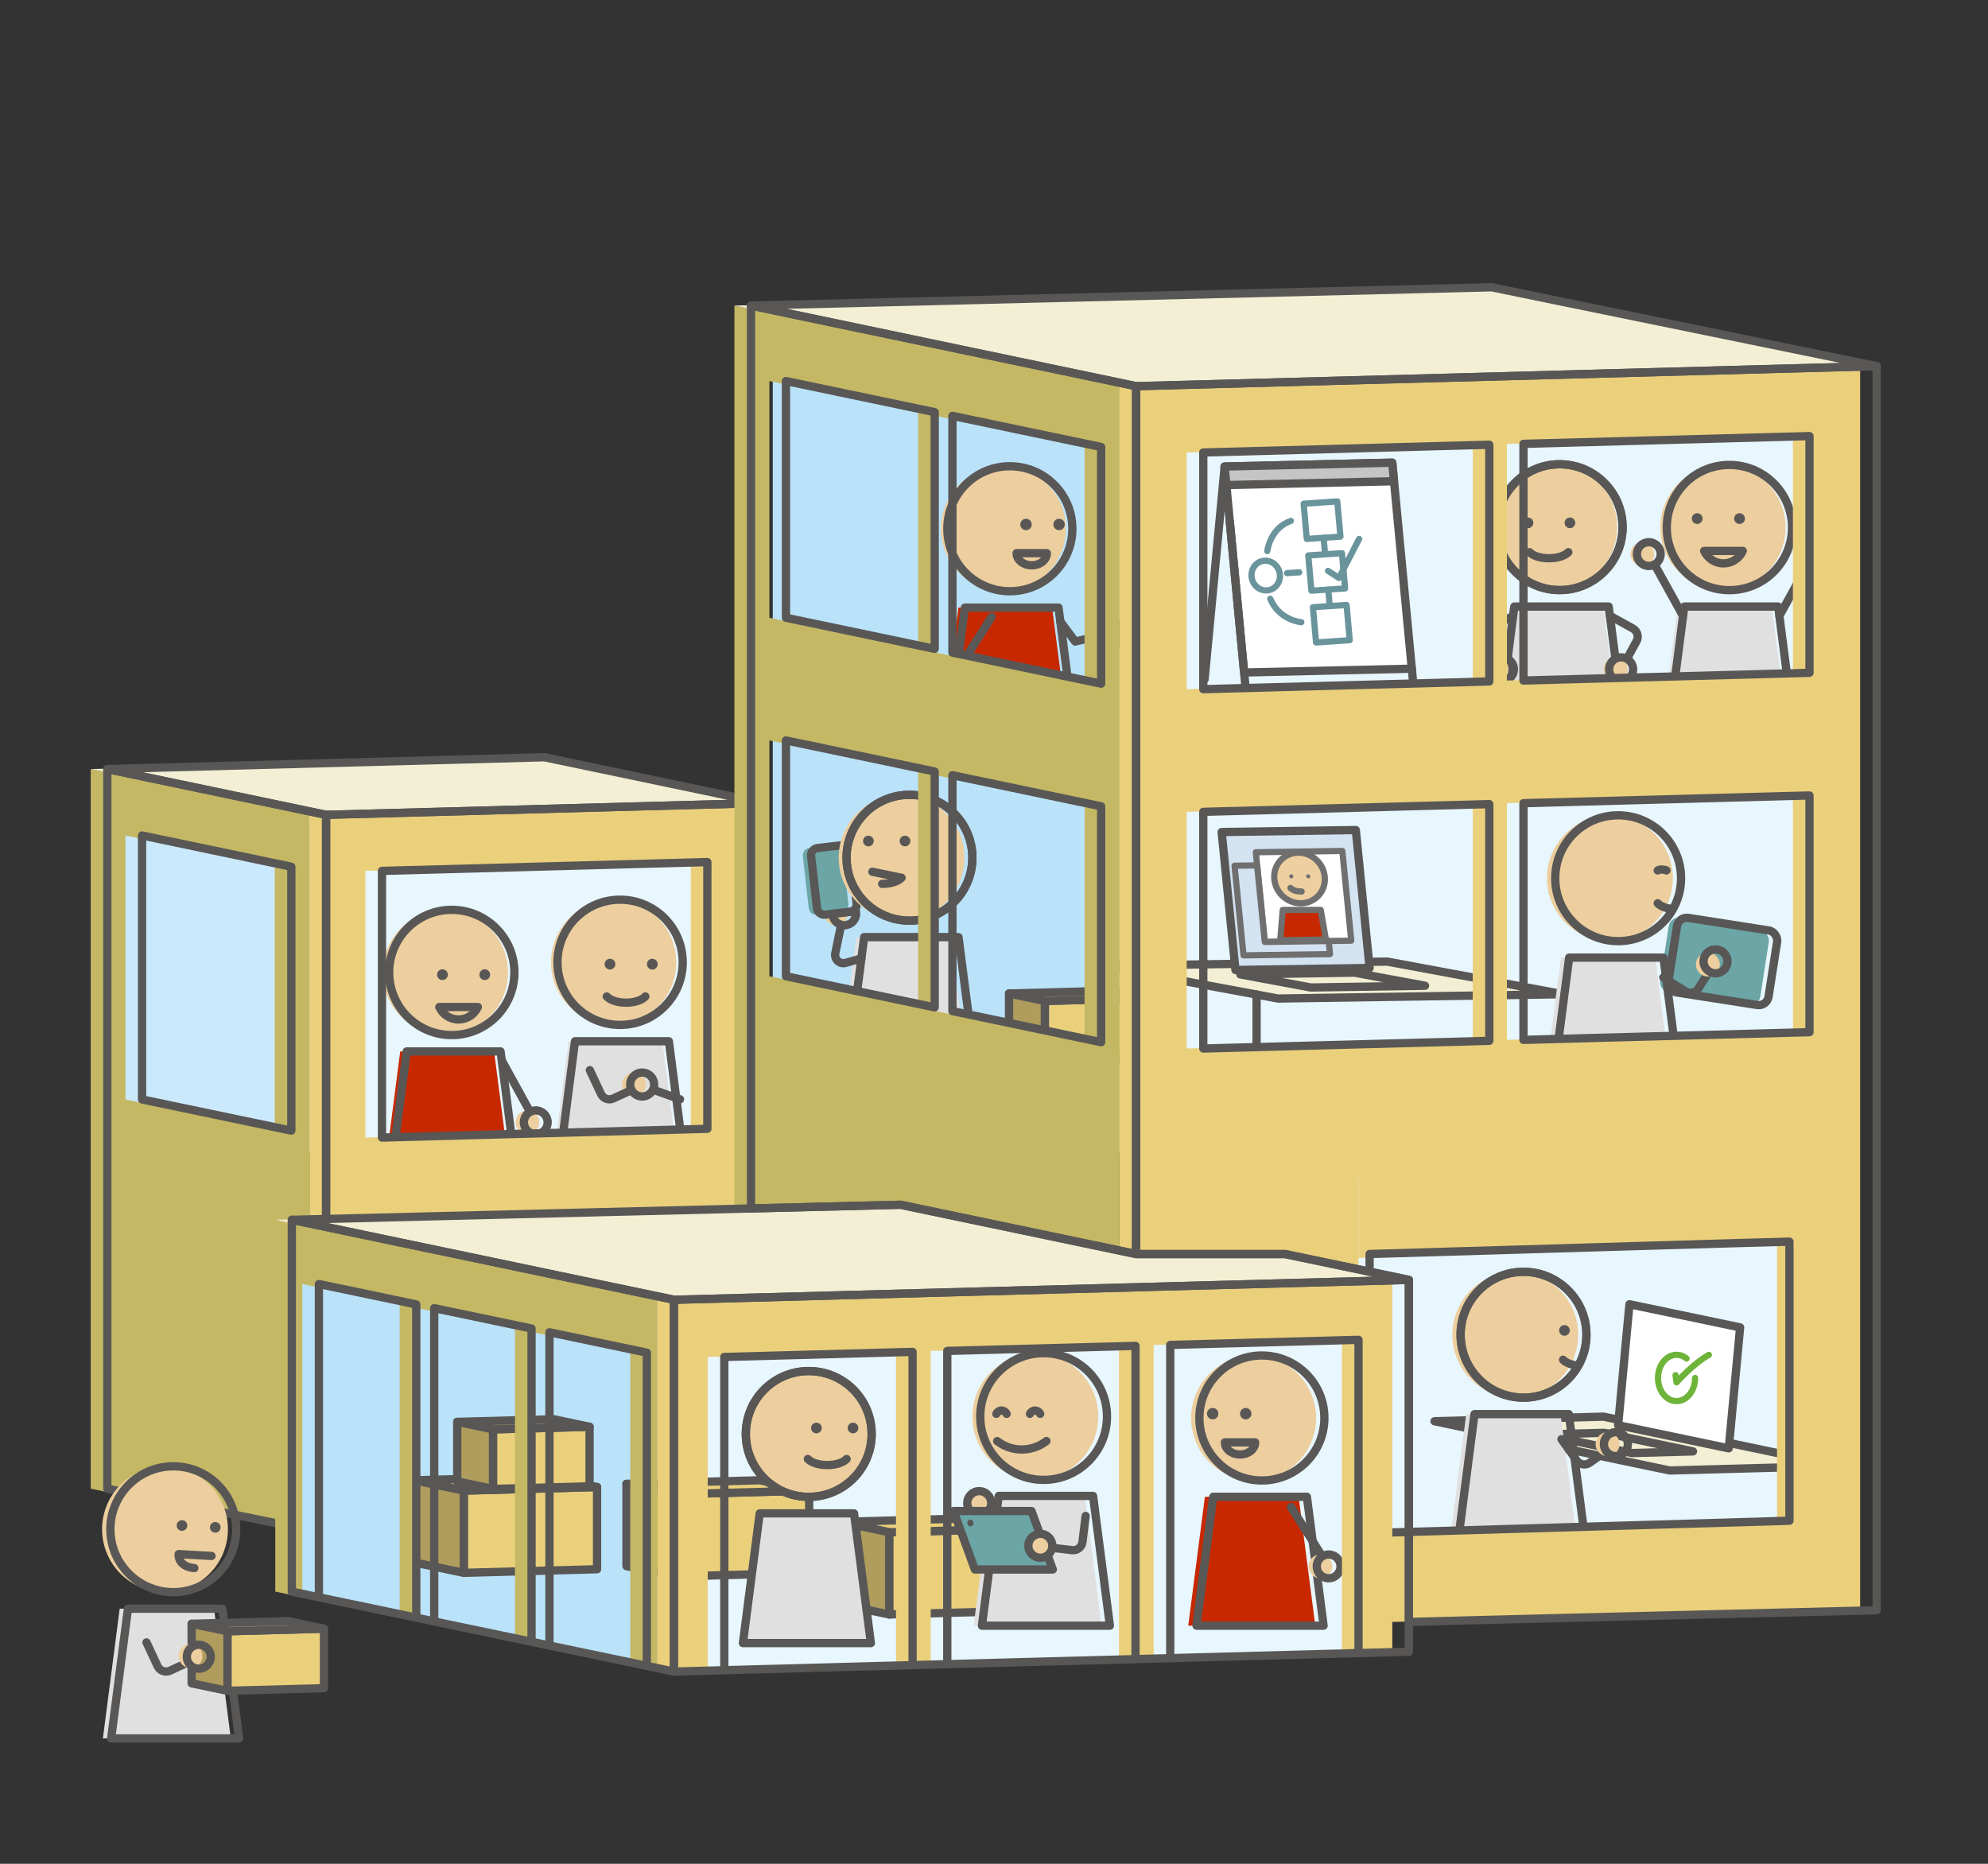 <?xml version="1.0" encoding="UTF-8"?><svg id="Ebene_2" xmlns="http://www.w3.org/2000/svg" viewBox="0 0 480 450"><rect x="0" y="0" width="480" height="450" fill="#333333" stroke="none"/><g id="Ebene_1-2"><polygon points="175.06 278.86 85.48 282.54 85.48 201.48 175.06 202.45 175.06 278.86" style="fill:#e8f6fe;"/><polygon points="137.27 251.41 159.94 251.41 163.98 282.59 133.24 282.59 137.27 251.41" style="fill:#e1e0e0;"/><circle cx="148.17" cy="232.34" r="15.12" style="fill:#edce9e;"/><polygon points="138.83 251.41 161.5 251.41 165.53 282.59 134.8 282.59 138.83 251.41" style="fill:none; stroke:#585756; stroke-linecap:round; stroke-linejoin:round; stroke-width:2px;"/><circle cx="149.72" cy="232.34" r="15.12" style="fill:none; stroke:#585756; stroke-linecap:round; stroke-linejoin:round; stroke-width:2px;"/><path d="M146.5,240.59c.8.88,2.59,1.5,4.66,1.5,2.07,0,3.85-.61,4.66-1.5" style="fill:none; stroke:#585756; stroke-linecap:round; stroke-linejoin:round; stroke-width:2px;"/><circle cx="157.5" cy="232.79" r="1.3" style="fill:#585756;"/><circle cx="147.28" cy="232.79" r="1.3" style="fill:#585756;"/><circle cx="153.05" cy="261.85" r="2.89" style="fill:#edce9e;"/><circle cx="155.05" cy="261.85" r="2.89" style="fill:none; stroke:#585756; stroke-linecap:round; stroke-linejoin:round; stroke-width:2px;"/><path d="M142.42,258.38l2.68,5.74c.53,1.13,1.87,1.62,3,1.09l4.4-2.03" style="fill:none; stroke:#585756; stroke-linecap:round; stroke-linejoin:round; stroke-width:2px;"/><line x1="164.18" y1="265.42" x2="157.94" y2="263.18" style="fill:none; stroke:#585756; stroke-linecap:round; stroke-linejoin:round; stroke-width:2px;"/><rect x="29.56" y="195.37" width="55.92" height="82.74" style="fill:#cbe9fc;"/><polygon points="96.63 253.86 119.3 253.86 123.34 285.04 92.6 285.04 96.63 253.86" style="fill:#c82800;"/><circle cx="127.36" cy="270.97" r="2.87" style="fill:#edce9e;"/><circle cx="107.53" cy="234.79" r="15.12" style="fill:#edce9e;"/><polygon points="98.19 253.86 120.86 253.86 124.89 285.04 94.15 285.04 98.19 253.86" style="fill:none; stroke:#585756; stroke-linecap:round; stroke-linejoin:round; stroke-width:2px;"/><circle cx="109.08" cy="234.79" r="15.12" style="fill:none; stroke:#585756; stroke-linecap:round; stroke-linejoin:round; stroke-width:2px;"/><circle cx="129.36" cy="270.97" r="2.87" style="fill:none; stroke:#585756; stroke-linecap:round; stroke-linejoin:round; stroke-width:2px;"/><line x1="121.17" y1="256.07" x2="127.97" y2="268.45" style="fill:none; stroke:#585756; stroke-linecap:round; stroke-linejoin:round; stroke-width:2px;"/><path d="M106.06,243.14c.8,1.77,2.59,3,4.66,3,2.07,0,3.85-1.23,4.66-3h-9.31Z" style="fill:none; stroke:#585756; stroke-linecap:round; stroke-linejoin:round; stroke-width:2px;"/><circle cx="117.05" cy="235.33" r="1.3" style="fill:#585756;"/><circle cx="106.83" cy="235.33" r="1.3" style="fill:#585756;"/><path d="M21.91,185.69v173.74l52.82,10.82v-173.52l-52.82-11.04ZM66.34,272.98l-36.04-7.53v-63.73l36.04,7.54v63.72Z" style="fill:#c5b864;"/><path d="M74.73,196.73v173.53l15.67,3.21v-58.41l89.88-20.76v-100.42l-105.55,2.85ZM166.79,272.54l-78.56,2.12v-64.39l78.56-2.13v64.4Z" style="fill:#ebd07c;"/><polygon points="180.28 193.88 74.73 196.74 21.91 185.68 127.46 182.83 180.28 193.88" style="fill:#f3efd4;"/><path d="M25.91,185.69v173.74l52.82,10.82v-173.52l-52.82-11.04ZM70.34,272.98l-36.04-7.53v-63.73l36.04,7.54v63.72Z" style="fill:none; stroke:#585756; stroke-linecap:round; stroke-linejoin:round; stroke-width:2px;"/><path d="M78.73,196.73v173.53l15.67,3.21v-58.41l89.88-20.76v-100.42l-105.55,2.85ZM170.79,272.54l-78.56,2.12v-64.39l78.56-2.13v64.4Z" style="fill:none; stroke:#585756; stroke-linecap:round; stroke-linejoin:round; stroke-width:2px;"/><polygon points="184.28 193.88 78.73 196.74 25.91 185.68 131.46 182.83 184.28 193.88" style="fill:none; stroke:#585756; stroke-linecap:round; stroke-linejoin:round; stroke-width:2px;"/><polygon points="328.01 399.12 163.58 403.13 163.58 309.48 328.01 310.53 328.01 399.12" style="fill:#e8f6fe;"/><polygon points="443.07 251.62 278.64 258.39 278.64 100.41 443.07 102.18 443.07 251.62" style="fill:#e8f6fe;"/><rect x="186.58" y="85.94" width="87.26" height="192.21" style="fill:#bae2f9;"/><polygon points="162.72 403.59 70.46 384.28 72.66 307.18 162.72 313.82 162.72 403.59" style="fill:#bae2f9;"/><line x1="360.85" y1="239.13" x2="360.85" y2="259.54" style="fill:none; stroke:#585756; stroke-linecap:round; stroke-linejoin:round; stroke-width:2px;"/><polygon points="340.88 161.45 300.39 162.37 295.67 112.64 336.16 111.71 340.88 161.45" style="fill:#fff; stroke:#585756; stroke-linecap:round; stroke-linejoin:round; stroke-width:2px;"/><polygon points="336.58 116.19 296.1 117.12 295.67 112.64 336.16 111.71 336.58 116.19" style="fill:#c5c5c5; stroke:#585756; stroke-linecap:round; stroke-linejoin:round; stroke-width:2px;"/><line x1="296.93" y1="125.89" x2="301.76" y2="176.73" style="fill:none; stroke:#585756; stroke-linecap:round; stroke-linejoin:round; stroke-width:2px;"/><line x1="340.88" y1="161.4" x2="343.29" y2="186.81" style="fill:none; stroke:#585756; stroke-linecap:round; stroke-linejoin:round; stroke-width:2px;"/><line x1="295.67" y1="112.94" x2="290.85" y2="164" style="fill:none; stroke:#585756; stroke-linecap:round; stroke-linejoin:round; stroke-width:2px;"/><polygon points="195.37 359.9 195.37 379.75 163.19 380.62 163.19 360.77 195.37 359.9" style="fill:#ebd07c; stroke:#585756; stroke-linecap:round; stroke-linejoin:round; stroke-width:2px;"/><polygon points="195.37 359.9 183.44 357.4 151.26 358.27 163.19 360.77 195.37 359.9" style="fill:#ebd07c; stroke:#585756; stroke-linecap:round; stroke-linejoin:round; stroke-width:2px;"/><polygon points="163.19 360.77 163.19 380.62 151.26 378.12 151.26 358.27 163.19 360.77" style="fill:#b09c5d; stroke:#585756; stroke-linecap:round; stroke-linejoin:round; stroke-width:2px;"/><polygon points="144.16 359.03 144.16 378.88 111.98 379.75 111.98 359.9 144.16 359.03" style="fill:#ebd07c; stroke:#585756; stroke-linecap:round; stroke-linejoin:round; stroke-width:2px;"/><polygon points="144.16 359.03 132.23 356.53 100.04 357.4 111.98 359.9 144.16 359.03" style="fill:#ebd07c; stroke:#585756; stroke-linecap:round; stroke-linejoin:round; stroke-width:2px;"/><polygon points="111.98 359.9 111.98 379.75 100.04 377.25 100.04 357.4 111.98 359.9" style="fill:#b09c5d; stroke:#585756; stroke-linecap:round; stroke-linejoin:round; stroke-width:2px;"/><polygon points="246.88 369.08 246.88 388.93 214.7 389.8 214.7 369.95 246.88 369.08" style="fill:#ebd07c; stroke:#585756; stroke-linecap:round; stroke-linejoin:round; stroke-width:2px;"/><polygon points="246.88 369.08 234.95 366.58 202.76 367.45 214.7 369.95 246.88 369.08" style="fill:#ebd07c; stroke:#585756; stroke-linecap:round; stroke-linejoin:round; stroke-width:2px;"/><polygon points="214.7 369.95 214.7 389.8 202.76 387.3 202.76 367.45 214.7 369.95" style="fill:#b09c5d; stroke:#585756; stroke-linecap:round; stroke-linejoin:round; stroke-width:2px;"/><polygon points="142.35 344.48 142.35 358.86 119.04 359.49 119.04 345.11 142.35 344.48" style="fill:#ebd07c; stroke:#585756; stroke-linecap:round; stroke-linejoin:round; stroke-width:2px;"/><polygon points="142.35 344.48 133.71 342.67 110.4 343.3 119.04 345.11 142.35 344.48" style="fill:#ebd07c; stroke:#585756; stroke-linecap:round; stroke-linejoin:round; stroke-width:2px;"/><polygon points="119.04 345.11 119.04 359.49 110.4 357.68 110.4 343.3 119.04 345.11" style="fill:#b09c5d; stroke:#585756; stroke-linecap:round; stroke-linejoin:round; stroke-width:2px;"/><polygon points="275.59 241.05 275.59 255.42 252.28 256.05 252.28 241.68 275.59 241.05" style="fill:#ebd07c; stroke:#585756; stroke-linecap:round; stroke-linejoin:round; stroke-width:2px;"/><polygon points="275.59 241.05 266.94 239.24 243.63 239.87 252.28 241.68 275.59 241.05" style="fill:#ebd07c; stroke:#585756; stroke-linecap:round; stroke-linejoin:round; stroke-width:2px;"/><polygon points="252.28 241.68 252.28 256.05 243.63 254.24 243.63 239.87 252.28 241.68" style="fill:#b09c5d; stroke:#585756; stroke-linecap:round; stroke-linejoin:round; stroke-width:2px;"/><polygon points="206.12 365.39 183.34 365.39 179.28 396.71 210.17 396.71 206.12 365.39" style="fill:#e1e0e0;"/><circle cx="195.17" cy="346.22" r="15.19" style="fill:#edce9e;"/><path d="M195.06,352.26c.81.87,2.6,1.47,4.68,1.47s3.87-.6,4.68-1.47" style="fill:none; stroke:#585756; stroke-linecap:round; stroke-linejoin:round; stroke-width:2px;"/><polygon points="206.21 365.39 183.43 365.39 179.38 396.71 210.27 396.71 206.21 365.39" style="fill:none; stroke:#585756; stroke-linecap:round; stroke-linejoin:round; stroke-width:2px;"/><circle cx="195.27" cy="346.22" r="15.19" style="fill:none; stroke:#585756; stroke-linecap:round; stroke-linejoin:round; stroke-width:2px;"/><circle cx="195.27" cy="346.22" r="15.19" style="fill:none; stroke:#585756; stroke-linecap:round; stroke-linejoin:round; stroke-width:2px;"/><circle cx="205.96" cy="344.78" r="1.29" style="fill:#585756;"/><circle cx="197.12" cy="344.78" r="1.29" style="fill:#585756;"/><path d="M204.49,219.45c-.27.38-.71.64-1.21.7l-4.26.49-1.79.2c-.97.11-1.85-.58-1.96-1.55l-1.43-12.58c-.11-.97.59-1.85,1.56-1.96l6.06-.69c.97-.11,1.84.59,1.95,1.56l1.43,12.58c.05.46-.08.91-.35,1.25Z" style="fill:#6ca5a5;"/><path d="M204.71,220.55c0,1.57-1.28,2.84-2.85,2.84s-2.79-1.22-2.84-2.75l4.26-.49c.5-.06.94-.32,1.21-.7.14.34.22.71.22,1.1Z" style="fill:#edce9e;"/><path d="M206.49,219.45c-.27.38-.71.64-1.21.7l-4.26.49-1.79.2c-.97.11-1.85-.58-1.96-1.55l-1.43-12.58c-.11-.97.59-1.85,1.56-1.96l6.06-.69c.97-.11,1.84.59,1.95,1.56l1.43,12.58c.05.46-.08.91-.35,1.25Z" style="fill:none; stroke:#585756; stroke-linecap:round; stroke-linejoin:round; stroke-width:2px;"/><polygon points="206.74 226.26 229.52 226.26 233.58 257.58 202.69 257.58 206.74 226.26" style="fill:#e1e0e0;"/><circle cx="217.69" cy="207.09" r="15.19" style="fill:#edce9e;"/><path d="M213.01,213.4c2.08,0,3.87-.6,4.68-1.47l-7.06-1.45" style="fill:none; stroke:#585756; stroke-linecap:round; stroke-linejoin:round; stroke-width:2px;"/><polygon points="208.65 226.26 231.43 226.26 235.48 257.58 204.59 257.58 208.65 226.26" style="fill:none; stroke:#585756; stroke-linecap:round; stroke-linejoin:round; stroke-width:2px;"/><circle cx="219.59" cy="207.09" r="15.19" style="fill:none; stroke:#585756; stroke-linecap:round; stroke-linejoin:round; stroke-width:2px;"/><circle cx="219.59" cy="207.09" r="15.19" style="fill:none; stroke:#585756; stroke-linecap:round; stroke-linejoin:round; stroke-width:2px;"/><circle cx="209.67" cy="203.06" r="1.29" style="fill:#585756;"/><circle cx="218.51" cy="203.06" r="1.29" style="fill:#585756;"/><path d="M206.71,220.55c0,1.57-1.28,2.84-2.85,2.84s-2.79-1.22-2.84-2.75l4.26-.49c.5-.06.94-.32,1.21-.7.14.34.22.71.22,1.1Z" style="fill:none; stroke:#585756; stroke-linecap:round; stroke-linejoin:round; stroke-width:2px;"/><path d="M203.1,223.27l-1.42,6.88c-.3,1.47,1.06,2.74,2.5,2.33l3.79-1.07" style="fill:none; stroke:#585756; stroke-linecap:round; stroke-linejoin:round; stroke-width:2px;"/><polygon points="239.14 361.18 261.92 361.18 265.98 392.51 235.09 392.51 239.14 361.18" style="fill:#e1e0e0;"/><circle cx="249.98" cy="342.01" r="15.19" style="fill:#edce9e;"/><polygon points="241.14 361.18 263.92 361.18 267.98 392.51 237.09 392.51 241.14 361.18" style="fill:none; stroke:#585756; stroke-linecap:round; stroke-linejoin:round; stroke-width:2px;"/><path d="M240.57,341.36c.21-.47.69-.8,1.24-.8s1.03.33,1.24.8" style="fill:none; stroke:#585756; stroke-linecap:round; stroke-linejoin:round; stroke-width:2px;"/><path d="M248.68,341.36c.21-.47.69-.8,1.24-.8s1.03.33,1.24.8" style="fill:none; stroke:#585756; stroke-linecap:round; stroke-linejoin:round; stroke-width:2px;"/><path d="M252.65,347.93c-1.64,1.28-3.7,2.04-5.94,2.04s-4.3-.76-5.94-2.04" style="fill:none; stroke:#585756; stroke-linecap:round; stroke-linejoin:round; stroke-width:2px;"/><circle cx="251.98" cy="342.01" r="15.3" style="fill:none; stroke:#585756; stroke-linecap:round; stroke-linejoin:round; stroke-width:2px;"/><circle cx="236.43" cy="362.91" r="2.89" style="fill:#edce9e;"/><circle cx="236.43" cy="362.91" r="2.89" style="fill:none; stroke:#585756; stroke-linecap:round; stroke-linejoin:round; stroke-width:2px;"/><polygon points="235.38 378.94 254.2 378.94 249.06 364.83 230.24 364.83 235.38 378.94" style="fill:#6ca5a5;"/><polygon points="235.38 378.94 254.2 378.94 249.06 364.83 230.24 364.83 235.38 378.94" style="fill:none; stroke:#585756; stroke-linecap:round; stroke-linejoin:round; stroke-width:2px;"/><path d="M262.13,366.01l-.77,6.29c-.15,1.24-1.27,2.12-2.51,1.97l-4.81-.57" style="fill:none; stroke:#585756; stroke-linecap:round; stroke-linejoin:round; stroke-width:2px;"/><circle cx="251.19" cy="373.22" r="2.89" style="fill:#edce9e;"/><circle cx="251.19" cy="373.22" r="2.89" style="fill:none; stroke:#585756; stroke-linecap:round; stroke-linejoin:round; stroke-width:2px;"/><ellipse cx="234.29" cy="367.73" rx=".74" ry=".82" transform="translate(-90.96 77.33) rotate(-15.74)" style="fill:#585756;"/><polygon points="364.32 146.45 387.1 146.45 391.16 177.78 360.27 177.78 364.32 146.45" style="fill:#e1e0e0;"/><circle cx="375.27" cy="127.28" r="15.19" style="fill:#edce9e;"/><path d="M378.67,133.32c-.81.87-2.6,1.47-4.68,1.47s-3.87-.6-4.68-1.47" style="fill:none; stroke:#585756; stroke-linecap:round; stroke-linejoin:round; stroke-width:2px;"/><polygon points="365.63 146.45 388.41 146.45 392.47 177.78 361.58 177.78 365.63 146.45" style="fill:none; stroke:#585756; stroke-linecap:round; stroke-linejoin:round; stroke-width:2px;"/><path d="M388.72,148.68l5.54,3.07c1.09.6,1.48,1.97.88,3.07l-2.33,4.25" style="fill:none; stroke:#585756; stroke-linecap:round; stroke-linejoin:round; stroke-width:2px;"/><path d="M365.35,148.68l-5.54,3.07c-1.09.6-1.48,1.97-.88,3.07l2.33,4.25" style="fill:none; stroke:#585756; stroke-linecap:round; stroke-linejoin:round; stroke-width:2px;"/><circle cx="376.58" cy="127.28" r="15.19" style="fill:none; stroke:#585756; stroke-linecap:round; stroke-linejoin:round; stroke-width:2px;"/><circle cx="376.58" cy="127.28" r="15.19" style="fill:none; stroke:#585756; stroke-linecap:round; stroke-linejoin:round; stroke-width:2px;"/><circle cx="368.93" cy="126.24" r="1.29" style="fill:#585756;"/><circle cx="379.06" cy="126.24" r="1.29" style="fill:#585756;"/><circle cx="390.11" cy="161.6" r="2.89" style="fill:#edce9e;"/><circle cx="361.33" cy="161.6" r="2.89" style="fill:#edce9e;"/><circle cx="391.42" cy="161.6" r="2.89" style="fill:none; stroke:#585756; stroke-linecap:round; stroke-linejoin:round; stroke-width:2px;"/><circle cx="362.64" cy="161.6" r="2.89" style="fill:none; stroke:#585756; stroke-linecap:round; stroke-linejoin:round; stroke-width:2px;"/><polygon points="405.11 146.45 427.78 146.45 431.82 177.62 401.08 177.62 405.11 146.45" style="fill:#e1e0e0;"/><circle cx="396.55" cy="133.78" r="2.87" style="fill:#edce9e;"/><circle cx="436.31" cy="133.78" r="2.87" style="fill:#edce9e;"/><circle cx="416" cy="127.37" r="15.12" style="fill:#edce9e;"/><polygon points="406.67 146.45 429.34 146.45 433.37 177.62 402.63 177.62 406.67 146.45" style="fill:none; stroke:#585756; stroke-linecap:round; stroke-linejoin:round; stroke-width:2px;"/><circle cx="417.56" cy="127.37" r="15.12" style="fill:none; stroke:#585756; stroke-linecap:round; stroke-linejoin:round; stroke-width:2px;"/><circle cx="398.1" cy="133.78" r="2.87" style="fill:none; stroke:#585756; stroke-linecap:round; stroke-linejoin:round; stroke-width:2px;"/><line x1="406.33" y1="148.65" x2="399.49" y2="136.29" style="fill:none; stroke:#585756; stroke-linecap:round; stroke-linejoin:round; stroke-width:2px;"/><circle cx="437.87" cy="133.78" r="2.87" style="fill:none; stroke:#585756; stroke-linecap:round; stroke-linejoin:round; stroke-width:2px;"/><line x1="429.65" y1="148.65" x2="436.48" y2="136.29" style="fill:none; stroke:#585756; stroke-linecap:round; stroke-linejoin:round; stroke-width:2px;"/><path d="M420.79,133.02c-.8,1.77-2.59,3-4.66,3s-3.85-1.23-4.66-3h9.31Z" style="fill:none; stroke:#585756; stroke-linecap:round; stroke-linejoin:round; stroke-width:2px;"/><circle cx="409.79" cy="125.21" r="1.3" style="fill:#585756;"/><circle cx="420.01" cy="125.21" r="1.3" style="fill:#585756;"/><polygon points="231.4 146.7 254.03 146.7 258.06 177.82 227.38 177.82 231.4 146.7" style="fill:#c72800;"/><circle cx="266.3" cy="152.93" r="2.87" style="fill:#edce9e;"/><circle cx="242.28" cy="127.66" r="15.09" style="fill:#edce9e;"/><circle cx="247.73" cy="126.63" r="1.38" style="fill:#595857;"/><circle cx="255.71" cy="126.63" r="1.38" style="fill:#595857;"/><polygon points="232.96 146.7 255.58 146.7 259.61 177.82 228.93 177.82 232.96 146.7" style="fill:none; stroke:#595857; stroke-linecap:round; stroke-linejoin:round; stroke-width:2px;"/><circle cx="243.83" cy="127.66" r="15.09" style="fill:none; stroke:#595857; stroke-linecap:round; stroke-linejoin:round; stroke-width:2px;"/><circle cx="268" cy="152.93" r="2.87" style="fill:none; stroke:#595857; stroke-linecap:round; stroke-linejoin:round; stroke-width:2px;"/><polyline points="265.21 153.58 259.61 154.89 256.02 150.06" style="fill:none; stroke:#595857; stroke-linecap:round; stroke-linejoin:round; stroke-width:2px;"/><path d="M245.46,133.56c0,1.62,1.63,2.93,3.65,2.93,2.02,0,3.65-1.31,3.65-2.93h-7.3Z" style="fill:none; stroke:#585756; stroke-linecap:round; stroke-linejoin:round; stroke-width:2px;"/><circle cx="228.65" cy="163.23" r="2.87" style="fill:#edce9e;"/><circle cx="230.35" cy="163.23" r="2.87" style="fill:none; stroke:#595857; stroke-linecap:round; stroke-linejoin:round; stroke-width:2px;"/><line x1="239.45" y1="148.91" x2="231.89" y2="160.81" style="fill:none; stroke:#595857; stroke-linecap:round; stroke-linejoin:round; stroke-width:2px;"/><polygon points="313.55 361.39 290.92 361.39 286.9 392.51 317.58 392.51 313.55 361.39" style="fill:#c72800;"/><circle cx="302.68" cy="342.36" r="15.09" style="fill:#edce9e;"/><circle cx="300.78" cy="341.32" r="1.38" style="fill:#595857;"/><circle cx="292.8" cy="341.32" r="1.38" style="fill:#595857;"/><polygon points="315.55 361.39 292.92 361.39 288.9 392.51 319.58 392.51 315.55 361.39" style="fill:none; stroke:#595857; stroke-linecap:round; stroke-linejoin:round; stroke-width:2px;"/><circle cx="304.68" cy="342.36" r="15.09" style="fill:none; stroke:#595857; stroke-linecap:round; stroke-linejoin:round; stroke-width:2px;"/><path d="M303.05,348.25c0,1.62-1.63,2.93-3.65,2.93s-3.65-1.31-3.65-2.93h7.3Z" style="fill:none; stroke:#585756; stroke-linecap:round; stroke-linejoin:round; stroke-width:2px;"/><circle cx="318.8" cy="378.19" r="2.87" style="fill:#edce9e;"/><circle cx="320.8" cy="378.19" r="2.87" style="fill:none; stroke:#595857; stroke-linecap:round; stroke-linejoin:round; stroke-width:2px;"/><line x1="311.71" y1="363.87" x2="319.26" y2="375.77" style="fill:none; stroke:#595857; stroke-linecap:round; stroke-linejoin:round; stroke-width:2px;"/><ellipse cx="305.61" cy="138.96" rx="3.42" ry="3.6" transform="translate(-27.27 95.37) rotate(-16.99)" style="fill:none; stroke:#6a949c; stroke-linecap:round; stroke-linejoin:round; stroke-width:1.5px;"/><polygon points="323.65 129.57 315.52 130.12 314.76 121.62 322.89 121.06 323.65 129.57" style="fill:none; stroke:#6a949c; stroke-linecap:round; stroke-linejoin:round; stroke-width:1.5px;"/><polygon points="324.77 142.07 316.64 142.62 315.88 134.11 324.01 133.56 324.77 142.07" style="fill:none; stroke:#6a949c; stroke-linecap:round; stroke-linejoin:round; stroke-width:1.5px;"/><polygon points="325.89 154.57 317.76 155.12 317 146.61 325.13 146.06 325.89 154.57" style="fill:none; stroke:#6a949c; stroke-linecap:round; stroke-linejoin:round; stroke-width:1.5px;"/><path d="M305.99,133.06s.58-5.5,5.69-7.29" style="fill:none; stroke:#6a949c; stroke-linecap:round; stroke-linejoin:round; stroke-width:1.5px;"/><path d="M314.2,150.23s-5.32-.42-7.5-5.67" style="fill:none; stroke:#6a949c; stroke-linecap:round; stroke-linejoin:round; stroke-width:1.5px;"/><line x1="310.74" y1="138.38" x2="313.7" y2="138.18" style="fill:none; stroke:#6a949c; stroke-linecap:round; stroke-linejoin:round; stroke-width:1.5px;"/><line x1="319.58" y1="129.85" x2="319.94" y2="133.84" style="fill:none; stroke:#6a949c; stroke-linecap:round; stroke-linejoin:round; stroke-width:1.5px;"/><line x1="320.71" y1="142.34" x2="321.07" y2="146.34" style="fill:none; stroke:#6a949c; stroke-linecap:round; stroke-linejoin:round; stroke-width:1.5px;"/><polygon points="266.08 233.2 308.59 241.09 377.45 240.05 334.96 232.17 266.08 233.2" style="fill:#f3efd4; stroke:#585756; stroke-linecap:round; stroke-linejoin:round; stroke-width:2px;"/><polygon points="299.46 235.26 316.49 238.42 344.08 238 327.05 234.84 299.46 235.26" style="fill:#f3efd4; stroke:#585756; stroke-linecap:round; stroke-linejoin:round; stroke-width:2px;"/><polygon points="294.97 200.89 298.3 234.19 330.69 233.71 327.36 200.41 294.97 200.89" style="fill:#d3e3f2; stroke:#585756; stroke-linecap:round; stroke-linejoin:round; stroke-width:2px;"/><polygon points="303.21 205.77 324.1 205.46 326.26 227.12 305.38 227.43 303.21 205.77" style="fill:#fff; stroke:#6f6f6f; stroke-linecap:round; stroke-linejoin:round; stroke-width:1.5px;"/><polygon points="298.08 209.02 303.53 208.94 305.38 227.43 320.82 227.2 321.13 230.36 300.25 230.67 298.08 209.02" style="fill:#d3e3f2; stroke:#6f6f6f; stroke-linecap:round; stroke-linejoin:round; stroke-width:1.5px;"/><path d="M307.66,211.98c-.16-3.37,2.45-6.11,5.83-6.11,3.37,0,6.23,2.73,6.39,6.11.16,3.37-2.45,6.11-5.83,6.11-3.37,0-6.23-2.73-6.39-6.11Z" style="fill:#eecf9f; stroke:#6f6f6f; stroke-linecap:round; stroke-linejoin:round; stroke-width:1.5px;"/><path d="M314.28,215.25c-1.11,0-2.13-.26-2.69-.86" style="fill:none; stroke:#6f6f6f; stroke-linecap:round; stroke-linejoin:round; stroke-width:1.5px;"/><polygon points="309.72 219.69 318.88 219.69 320.14 226.85 309.11 227.01 309.72 219.69" style="fill:#c82800; stroke:#6f6f6f; stroke-linecap:round; stroke-linejoin:round; stroke-width:1.5px;"/><ellipse cx="311.78" cy="211.56" rx=".48" ry=".51" transform="translate(-57.17 288) rotate(-45.86)" style="fill:#6f6f6f;"/><ellipse cx="315.86" cy="211.56" rx=".48" ry=".51" transform="translate(-55.93 290.92) rotate(-45.86)" style="fill:#6f6f6f;"/><polyline points="320.65 137.83 323.29 139.54 328.16 130.12" style="fill:none; stroke:#6a949c; stroke-linecap:round; stroke-linejoin:round; stroke-width:1.5px;"/><rect x="401.75" y="223" width="24.46" height="18.22" rx="2.38" ry="2.38" transform="translate(40.72 -61.03) rotate(8.87)" style="fill:#6ca5a5;"/><rect x="403.75" y="223" width="24.46" height="18.22" rx="2.38" ry="2.38" transform="translate(40.75 -61.34) rotate(8.87)" style="fill:none; stroke:#585756; stroke-linecap:round; stroke-linejoin:round; stroke-width:2px;"/><polygon points="399.66 231.21 376.88 231.21 372.82 262.53 403.71 262.53 399.66 231.21" style="fill:#e1e0e0;"/><circle cx="388.71" cy="212.04" r="15.19" style="fill:#edce9e;"/><path d="M400.25,218.08c.59.63,1.69,1.12,3.04,1.34" style="fill:none; stroke:#585756; stroke-linecap:round; stroke-linejoin:round; stroke-width:2px;"/><polygon points="401.65 231.21 378.87 231.21 374.81 262.53 405.7 262.53 401.65 231.21" style="fill:none; stroke:#585756; stroke-linecap:round; stroke-linejoin:round; stroke-width:2px;"/><path d="M401.6,236l5.37,3.36c1.06.66,2.45.34,3.11-.71l2.59-4.1" style="fill:none; stroke:#585756; stroke-linecap:round; stroke-linejoin:round; stroke-width:2px;"/><circle cx="390.7" cy="212.04" r="15.19" style="fill:none; stroke:#585756; stroke-linecap:round; stroke-linejoin:round; stroke-width:2px;"/><circle cx="412.36" cy="232.87" r="2.89" style="fill:#edce9e;"/><circle cx="414.21" cy="232.11" r="2.89" style="fill:none; stroke:#585756; stroke-linecap:round; stroke-linejoin:round; stroke-width:2px;"/><path d="M400.25,210.16c.4-.38,1.87-.21,2.12,0" style="fill:none; stroke:#585756; stroke-linecap:round; stroke-linejoin:round; stroke-width:2px;"/><line x1="303.4" y1="240.13" x2="303.4" y2="255.16" style="fill:none; stroke:#585756; stroke-linecap:round; stroke-linejoin:round; stroke-width:2px;"/><path d="M270.31,93.24v209.54h35.95l29.91,6.24v82.59l17.32-.47,95.64-2.4v-129.29s0-171.05,0-171.05l-178.82,4.84ZM355.59,251.3l-69.06,1.86v-57.15l69.06-1.86v57.15ZM355.59,164.53l-69.06,1.87v-57.15l69.06-1.87v57.15ZM432.9,249.21l-69.06,1.86v-57.15l69.06-1.86v57.15ZM432.9,162.44l-69.06,1.87v-57.15l69.06-1.87v57.15Z" style="fill:#ebd07c;"/><path d="M177.33,73.78v217.99l36.12-.89,56.86,11.9V93.24l-92.98-19.46ZM221.68,243.22l-35.91-7.51v-56.94l35.91,7.51v56.94ZM221.68,156.66l-35.91-7.51v-57.15l35.91,7.51v57.15ZM261.87,251.63l-35.91-7.51v-56.95l35.91,7.51v56.95ZM261.87,165.07l-35.91-7.51v-57.15l35.91,7.51v57.15Z" style="fill:#c5b864;"/><polygon points="449.13 88.4 270.31 93.24 177.33 73.78 356.15 69.36 449.13 88.4" style="fill:#f3efd4;"/><polygon points="438.87 373.97 328.01 377.98 328.01 284.32 438.87 285.37 438.87 373.97" style="fill:#e8f6fe;"/><polygon points="443.98 353.93 403.16 355.04 346.36 343.15 387.17 342.04 443.98 353.93" style="fill:#f3efd4; stroke:#585756; stroke-linecap:round; stroke-linejoin:round; stroke-width:2px;"/><polygon points="408.77 350.43 394.04 350.83 372.6 346.34 387.33 345.94 408.77 350.43" style="fill:#f3efd4; stroke:#585756; stroke-linecap:round; stroke-linejoin:round; stroke-width:2px;"/><polygon points="420.15 320.49 417.4 349.69 390.69 344.1 393.43 314.9 420.15 320.49" style="fill:#fff; stroke:#585756; stroke-linecap:round; stroke-linejoin:round; stroke-width:2px;"/><polygon points="376.8 341.43 354.02 341.43 349.97 372.75 380.86 372.75 376.8 341.43" style="fill:#e1e0e0;"/><circle cx="365.86" cy="322.26" r="15.19" style="fill:#edce9e;"/><path d="M377.4,328.3c.59.63,1.69,1.12,3.04,1.34" style="fill:none; stroke:#585756; stroke-linecap:round; stroke-linejoin:round; stroke-width:2px;"/><polygon points="378.79 341.43 356.01 341.43 351.96 372.75 382.85 372.75 378.79 341.43" style="fill:none; stroke:#585756; stroke-linecap:round; stroke-linejoin:round; stroke-width:2px;"/><path d="M377.01,347.49l3.69,5.15c.73,1.01,2.13,1.25,3.15.52l3.95-2.81" style="fill:none; stroke:#585756; stroke-linecap:round; stroke-linejoin:round; stroke-width:2px;"/><circle cx="367.85" cy="322.26" r="15.19" style="fill:none; stroke:#585756; stroke-linecap:round; stroke-linejoin:round; stroke-width:2px;"/><circle cx="367.85" cy="322.26" r="15.19" style="fill:none; stroke:#585756; stroke-linecap:round; stroke-linejoin:round; stroke-width:2px;"/><circle cx="377.74" cy="321.22" r="1.29" style="fill:#585756;"/><circle cx="388.15" cy="348.68" r="2.89" style="fill:#edce9e;"/><circle cx="390.15" cy="348.68" r="2.89" style="fill:none; stroke:#585756; stroke-linecap:round; stroke-linejoin:round; stroke-width:2px;"/><path d="M409.28,332.7c0,3.09-2.01,5.59-4.48,5.59s-4.48-2.5-4.48-5.59,2.01-5.59,4.48-5.59c.89,0,1.72.32,2.42.89" style="fill:none; stroke:#6db439; stroke-linecap:round; stroke-linejoin:round; stroke-width:1.5px;"/><path d="M404.56,332.01l.24,1.75s3.97-4.5,7.8-6.64" style="fill:none; stroke:#6db439; stroke-linecap:round; stroke-linejoin:round; stroke-width:1.5px;"/><path d="M398.83,258.66l-13.78.38-11.61.31-34.82.94-10.61,1.08v129.33l121.05-4.06v-129.34l-50.23,1.36ZM429.06,367.17l-101.05,3.94v-67.38l88.29-3.59,12.76-.35v67.38Z" style="fill:#ebd07c;"/><path d="M432.06,367.17l-101.37,2.98v-67.38l88.61-2.63,12.76-.35v67.38Z" style="fill:none; stroke:#585756; stroke-linecap:round; stroke-linejoin:round; stroke-width:2px;"/><polygon points="336.17 309.02 336.17 398.79 324.01 399.12 324.01 323.49 278.55 324.72 278.55 400.35 270.17 400.58 270.17 324.95 224.72 326.17 224.72 401.8 216.34 402.03 216.34 326.4 170.88 327.63 170.88 403.26 158.72 403.59 158.72 313.82 177.33 313.32 270.31 310.8 336.17 309.02" style="fill:#ebd07c;"/><polygon points="158.72 313.82 158.72 403.59 152.18 402.22 152.18 326.59 128.67 321.67 128.67 397.3 124.34 396.39 124.34 320.76 100.84 315.85 100.84 391.48 96.51 390.57 96.51 314.94 73 310.02 73 385.65 66.46 384.28 66.46 294.51 158.72 313.82" style="fill:#c5b864;"/><polygon points="336.17 309.02 270.31 310.8 177.34 313.32 158.73 313.82 66.47 294.51 177.34 291.77 213.45 290.88 270.31 302.78 306.26 302.78 336.17 309.02" style="fill:#f3efd4;"/><path d="M274.31,93.24v209.54h35.95l29.91,6.24v82.59l17.32-.47,95.64-2.36v-129.33s0-171.05,0-171.05l-178.82,4.84ZM359.59,251.3l-69.06,1.86v-57.15l69.06-1.86v57.15ZM359.59,164.53l-69.06,1.87v-57.15l69.06-1.87v57.15ZM436.9,249.21l-69.06,1.86v-57.15l69.06-1.86v57.15ZM436.9,162.44l-69.06,1.87v-57.15l69.06-1.87v57.15Z" style="fill:none; stroke:#585756; stroke-linecap:round; stroke-linejoin:round; stroke-width:2px;"/><path d="M181.33,73.78v217.99l36.12-.89,56.86,11.9V93.24l-92.98-19.46ZM225.68,243.22l-35.91-7.51v-56.94l35.91,7.51v56.94ZM225.68,156.66l-35.91-7.51v-57.15l35.91,7.51v57.15ZM265.87,251.63l-35.91-7.51v-56.95l35.91,7.51v56.95ZM265.87,165.07l-35.91-7.51v-57.15l35.91,7.51v57.15Z" style="fill:none; stroke:#585756; stroke-linecap:round; stroke-linejoin:round; stroke-width:2px;"/><polygon points="453.13 88.4 274.31 93.24 181.33 73.78 360.15 69.36 453.13 88.4" style="fill:none; stroke:#585756; stroke-linecap:round; stroke-linejoin:round; stroke-width:2px;"/><polygon points="340.17 309.02 340.17 398.79 328.01 399.12 328.01 323.49 282.55 324.72 282.55 400.35 274.17 400.58 274.17 324.95 228.72 326.17 228.72 401.8 220.34 402.03 220.34 326.4 174.88 327.63 174.88 403.26 162.72 403.59 162.72 313.82 181.33 313.32 274.31 310.8 340.17 309.02" style="fill:none; stroke:#585756; stroke-linecap:round; stroke-linejoin:round; stroke-width:2px;"/><polygon points="162.72 313.82 162.72 403.59 156.18 402.22 156.18 326.59 132.67 321.67 132.67 397.3 128.34 396.39 128.34 320.76 104.84 315.85 104.84 391.48 100.51 390.57 100.51 314.94 77 310.02 77 385.65 70.46 384.28 70.46 294.51 162.72 313.82" style="fill:none; stroke:#585756; stroke-linecap:round; stroke-linejoin:round; stroke-width:2px;"/><polygon points="340.17 309.02 274.31 310.8 181.34 313.32 162.73 313.82 70.47 294.51 181.34 291.77 217.45 290.88 274.31 302.78 310.26 302.78 340.17 309.02" style="fill:none; stroke:#585756; stroke-linecap:round; stroke-linejoin:round; stroke-width:2px;"/><line x1="328.01" y1="399.12" x2="282.55" y2="400.35" style="fill:none; stroke:#585756; stroke-linecap:round; stroke-linejoin:round; stroke-width:2px;"/><line x1="274.17" y1="400.58" x2="228.72" y2="401.8" style="fill:none; stroke:#585756; stroke-linecap:round; stroke-linejoin:round; stroke-width:2px;"/><line x1="220.34" y1="402.03" x2="174.88" y2="403.26" style="fill:none; stroke:#585756; stroke-linecap:round; stroke-linejoin:round; stroke-width:2px;"/><line x1="100.51" y1="390.57" x2="77" y2="385.65" style="fill:none; stroke:#585756; stroke-linecap:round; stroke-linejoin:round; stroke-width:2px;"/><line x1="128.34" y1="396.39" x2="104.84" y2="391.48" style="fill:none; stroke:#585756; stroke-linecap:round; stroke-linejoin:round; stroke-width:2px;"/><line x1="156.18" y1="402.22" x2="132.67" y2="397.3" style="fill:none; stroke:#585756; stroke-linecap:round; stroke-linejoin:round; stroke-width:2px;"/><rect x="0" width="480" height="450" style="fill:none;"/><circle cx="39.84" cy="369.22" r="15.19" style="fill:#edce9e;"/><polygon points="28.9 388.4 51.68 388.4 55.73 419.73 24.84 419.73 28.9 388.4" style="fill:#e1e0e0;"/><path d="M51.07,375.67l-7.94-.44c-.11,1.99,1.7,3.26,3.79,3.37" style="fill:none; stroke:#585756; stroke-linecap:round; stroke-linejoin:round; stroke-width:2px;"/><polygon points="30.9 388.4 53.68 388.4 57.73 419.73 26.84 419.73 30.9 388.4" style="fill:none; stroke:#585756; stroke-linecap:round; stroke-linejoin:round; stroke-width:2px;"/><circle cx="41.84" cy="369.22" r="15.19" style="fill:none; stroke:#585756; stroke-linecap:round; stroke-linejoin:round; stroke-width:2px;"/><circle cx="43.94" cy="368.32" r="1.29" style="fill:#585756;"/><circle cx="51.98" cy="368.77" r="1.29" style="fill:#585756;"/><polygon points="78.22 393.23 78.22 407.6 54.91 408.23 54.91 393.86 78.22 393.23" style="fill:#ebd07c; stroke:#585756; stroke-linecap:round; stroke-linejoin:round; stroke-width:2px;"/><polygon points="78.22 393.23 69.58 391.42 46.27 392.05 54.91 393.86 78.22 393.23" style="fill:#ebd07c; stroke:#585756; stroke-linecap:round; stroke-linejoin:round; stroke-width:2px;"/><polygon points="54.92 393.86 54.92 408.24 46.27 406.43 46.27 392.05 54.92 393.86" style="fill:#b09c5d; stroke:#585756; stroke-linecap:round; stroke-linejoin:round; stroke-width:2px;"/><path d="M35.37,396.54l2.68,5.74c.53,1.13,1.87,1.62,3,1.09l4.4-2.03" style="fill:none; stroke:#585756; stroke-linecap:round; stroke-linejoin:round; stroke-width:2px;"/><circle cx="46" cy="399.84" r="2.89" style="fill:#edce9e;"/><circle cx="48" cy="400" r="2.89" style="fill:none; stroke:#585756; stroke-linecap:round; stroke-linejoin:round; stroke-width:2px;"/></g></svg>